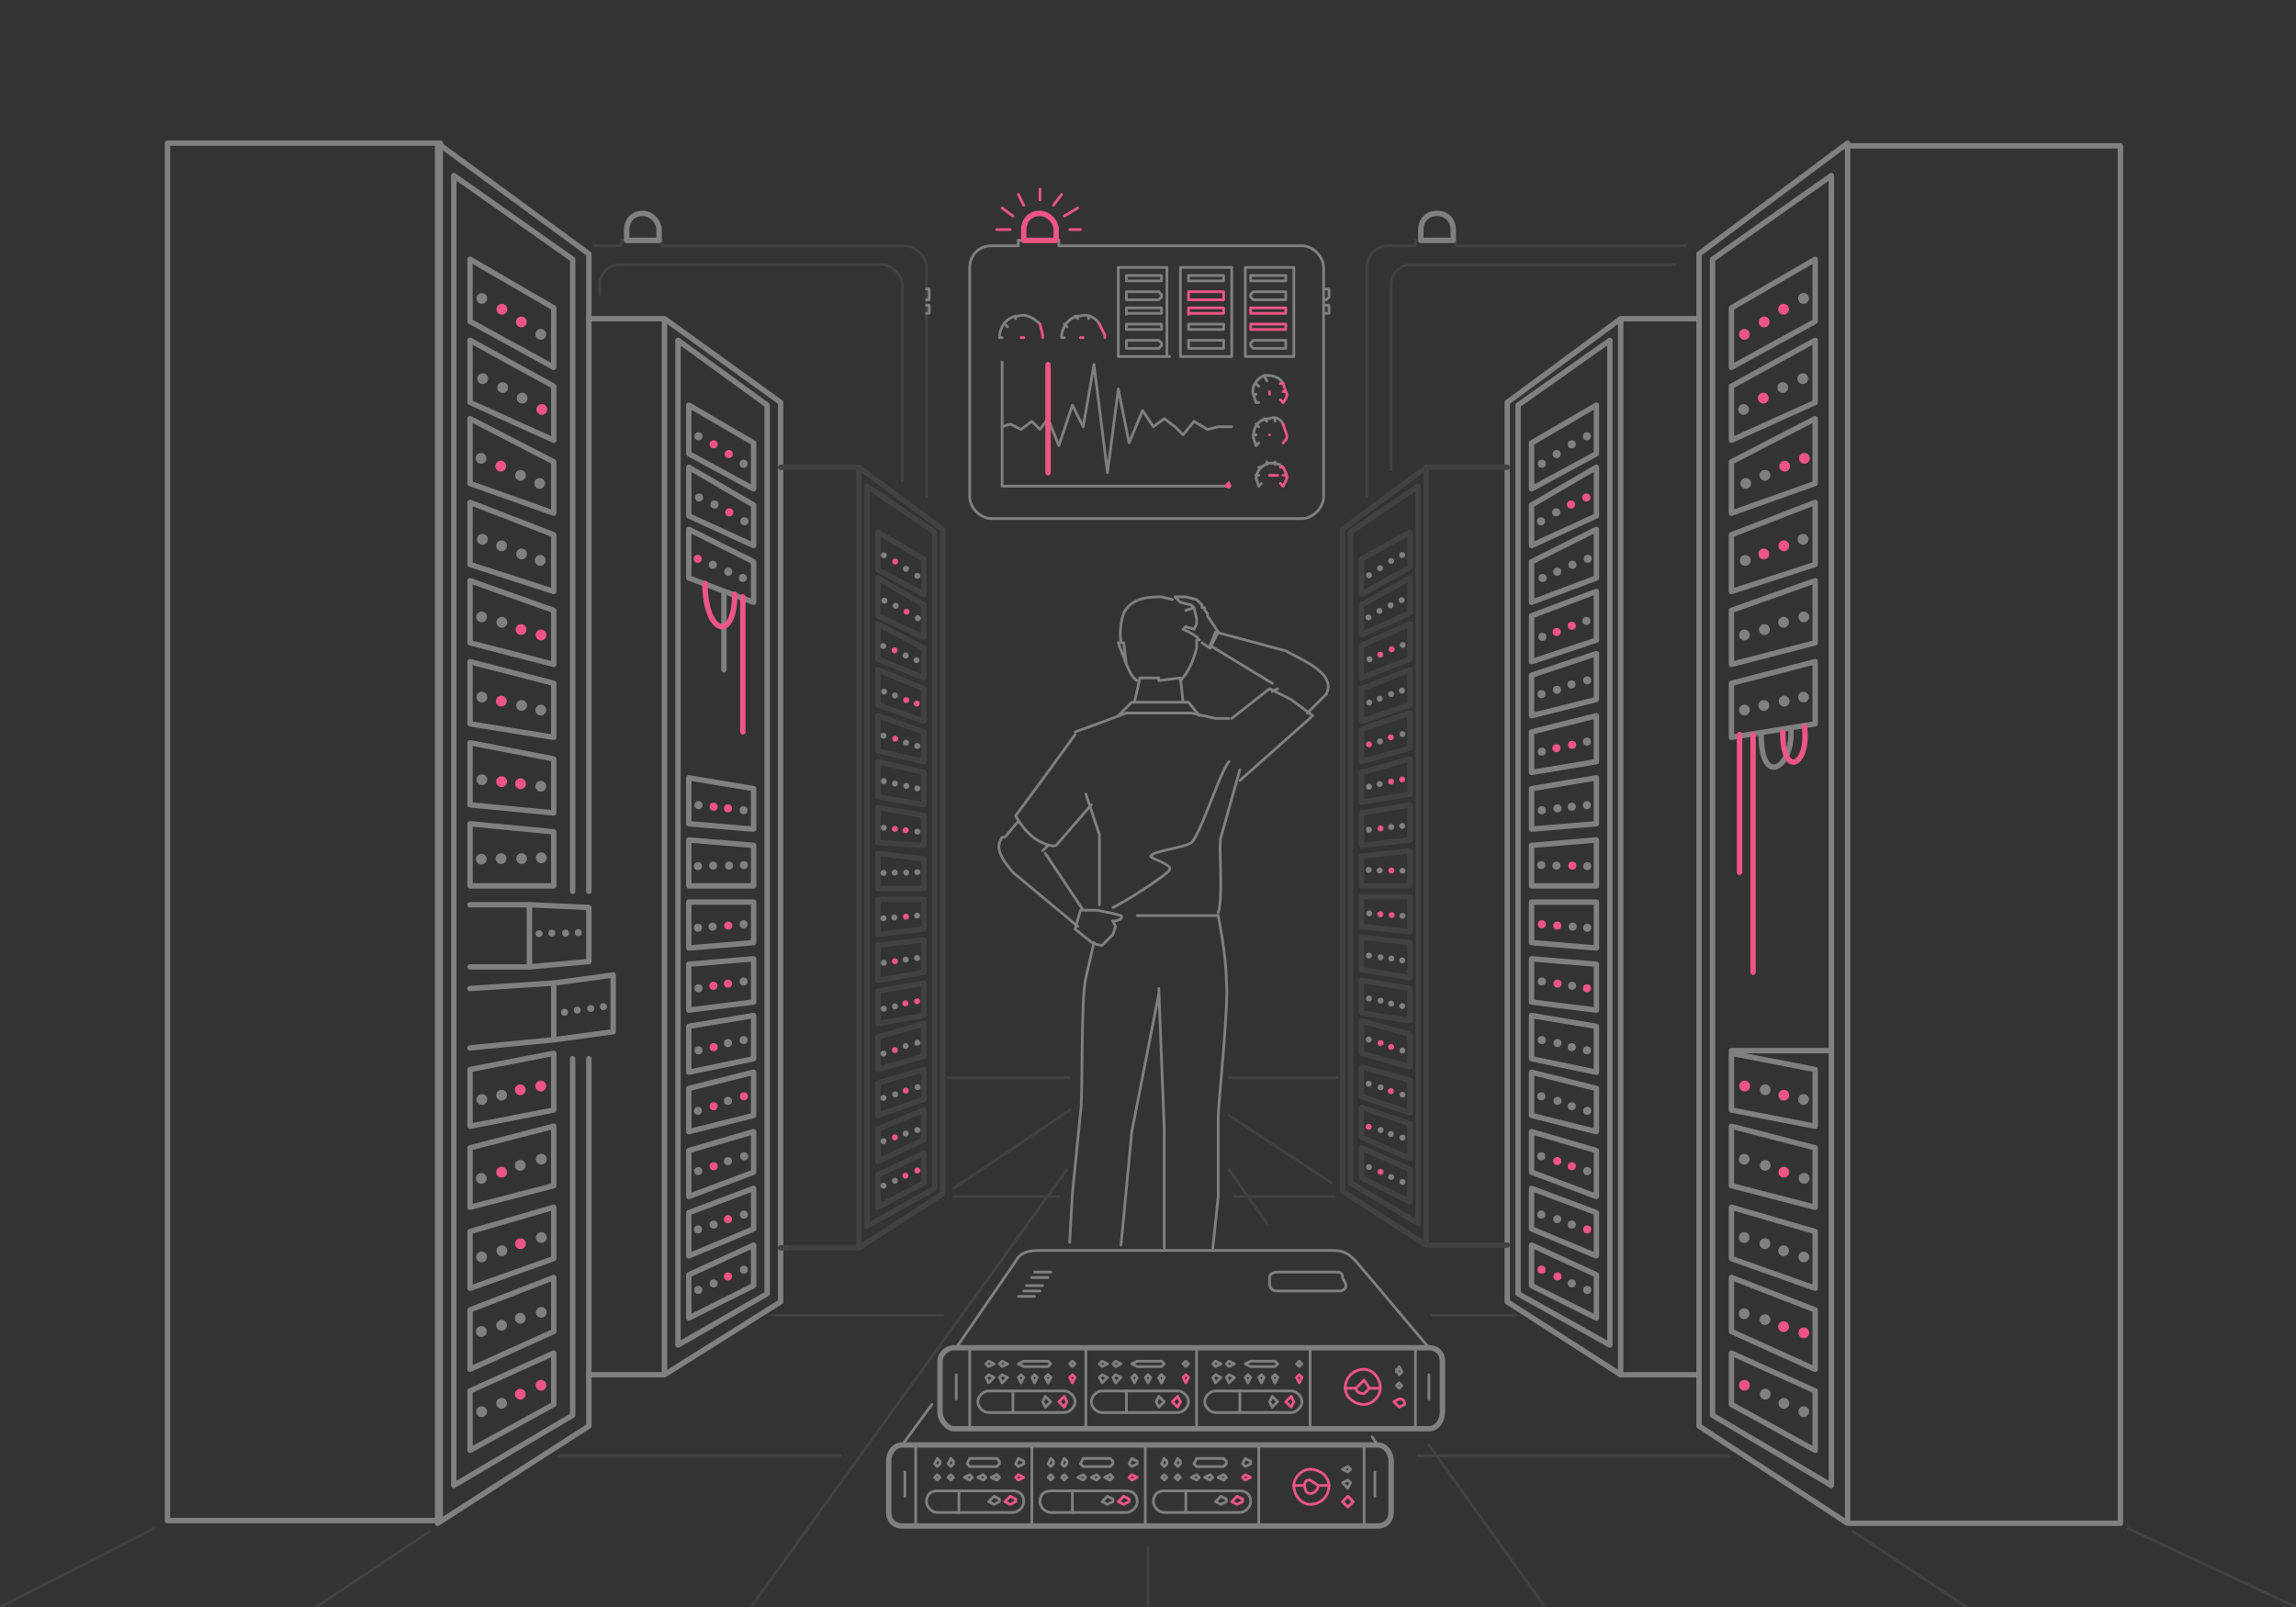<svg xmlns="http://www.w3.org/2000/svg" xml:space="preserve" id="Layer_1" x="0" y="0" style="enable-background:new 0 0 850 595" version="1.1" viewBox="0 0 850 595"><rect x="0" y="0" width="850" height="595" fill="#333333" stroke="none"/><style>.maintenance0,.maintenance1{fill:none;stroke:#414142;stroke-linecap:round;stroke-linejoin:round;stroke-miterlimit:10}.maintenance1{stroke:gray;stroke-width:2}.maintenance2{fill:#ee5586}.maintenance3{fill:gray}.maintenance4{fill:none;stroke:#414142;stroke-linecap:round;stroke-linejoin:round;stroke-miterlimit:10}.maintenance4,.maintenance5{stroke-width:2}.maintenance5,.maintenance6{fill:none;stroke:#ee5586;stroke-linecap:round;stroke-linejoin:round;stroke-miterlimit:10}.maintenance7{fill:none}.maintenance7,.maintenance8{stroke-linecap:round;stroke-linejoin:round;stroke-miterlimit:10}.maintenance7{stroke:gray}.maintenance8{fill:#fff;stroke:#ee5586}.maintenance10,.maintenance9{fill:none;stroke-miterlimit:10}.maintenance9{stroke:gray}.maintenance10{stroke:#414142}</style><path d="M525 539h115m-433 0h104m219-52h31m-275 0h63m108-44h37m-141 0h39m63-44h40m-144 0h45M0 595l57-29m296-126 43-29M117 595l42-28m119 28 117-162m30 162v-22m425 22-62-29M493 438l-38-25m273 182-42-28M469 453l-14-20m117 162-43-60" class="maintenance0"/><path d="M62 53h101v510H62z" class="maintenance1"/><path d="M218 392v136l-56 36V53l56 41v236" class="maintenance1"/><path d="M212 392v132l-44 26V65l44 31v234" class="maintenance1"/><path d="m205 136-31-17V96l31 18zm0 27-31-14v-23l31 17zm0 27-31-11v-24l31 16zm0 29-31-10v-23l31 12zm0 27-31-8v-23l31 11zm0 27-31-5v-23l31 8zm0 28-31-3v-23l31 6zm0 27h-31v-23l31 3zm-9 30h-22m0-23h22m9 50-31 3m0-22 31-2m0 47-31 6v-21l31-6zm0 28-31 8v-22l31-8zm0 27-31 11v-21l31-9zm0 27-31 14v-22l31-12zm0 27-31 17v-22l31-14z" class="maintenance1"/><circle id="svg-ico" cx="185.8" cy="114.5" r="2" class="maintenance2"/><circle id="svg-ico" cx="193" cy="119.2" r="2" class="maintenance2"/><circle cx="200.2" cy="123.8" r="2" class="maintenance3"/><circle cx="178.4" cy="110.5" r="2" class="maintenance3"/><circle cx="186.1" cy="143.5" r="2" class="maintenance3"/><circle cx="193.3" cy="147.4" r="2" class="maintenance3"/><g><circle id="svg-ico" cx="200.6" cy="151.6" r="2" class="maintenance2"/><animate fill="remove" accumulate="none" additive="replace" attributeName="opacity" calcMode="linear" dur="0.5s" repeatCount="indefinite" restart="always" values="0;1;0"/></g><circle cx="178.7" cy="140.2" r="2" class="maintenance3"/><circle id="svg-ico" cx="185.4" cy="172.6" r="2" class="maintenance2"/><circle cx="192.7" cy="176" r="2" class="maintenance3"/><circle cx="199.8" cy="179" r="2" class="maintenance3"/><circle cx="178.1" cy="169.7" r="2" class="maintenance3"/><circle cx="185.7" cy="202.1" r="2" class="maintenance3"/><circle cx="193.1" cy="205.1" r="2" class="maintenance3"/><circle cx="200" cy="207.5" r="2" class="maintenance3"/><circle cx="178.6" cy="199.7" r="2" class="maintenance3"/><circle cx="185.8" cy="230.4" r="2" class="maintenance3"/><g><circle id="svg-ico" cx="192.9" cy="233.1" r="2" class="maintenance2"/><animate fill="remove" accumulate="none" additive="replace" attributeName="opacity" calcMode="linear" dur="0.8s" repeatCount="indefinite" restart="always" values="0;1;0"/></g><g><circle id="svg-ico" cx="200.3" cy="235.1" r="2" class="maintenance2"/><animate fill="remove" accumulate="none" additive="replace" attributeName="opacity" calcMode="linear" dur="0.7s" repeatCount="indefinite" restart="always" values="0;1;0"/></g><circle cx="178.3" cy="228.4" r="2" class="maintenance3"/><circle id="svg-ico" cx="185.6" cy="259.6" r="2" class="maintenance2"/><circle cx="193.1" cy="261.2" r="2" class="maintenance3"/><circle cx="200.2" cy="262.9" r="2" class="maintenance3"/><circle cx="178.4" cy="258.1" r="2" class="maintenance3"/><circle id="svg-ico" cx="185.7" cy="289.4" r="2" class="maintenance2"/><g><circle id="svg-ico" cx="192.7" cy="290.2" r="2" class="maintenance2"/><animate fill="remove" accumulate="none" additive="replace" attributeName="opacity" calcMode="linear" dur="0.5s" repeatCount="indefinite" restart="always" values="0;1;0"/></g><circle cx="200.2" cy="291.1" r="2" class="maintenance3"/><circle cx="178.4" cy="288.7" r="2" class="maintenance3"/><circle cx="185.5" cy="317.9" r="2" class="maintenance3"/><circle cx="193.1" cy="317.9" r="2" class="maintenance3"/><circle cx="200.4" cy="317.6" r="2" class="maintenance3"/><circle cx="178.2" cy="318.1" r="2" class="maintenance3"/><circle cx="204.3" cy="345.5" r="1.3" class="maintenance3"/><circle cx="209.4" cy="345.5" r="1.3" class="maintenance3"/><circle cx="214.1" cy="345.3" r="1.3" class="maintenance3"/><circle cx="199.6" cy="345.7" r="1.3" class="maintenance3"/><circle cx="213.7" cy="374" r="1.3" class="maintenance3"/><circle cx="218.7" cy="373.4" r="1.3" class="maintenance3"/><circle cx="223.4" cy="372.7" r="1.3" class="maintenance3"/><circle cx="209" cy="374.8" r="1.3" class="maintenance3"/><path d="m218 356-22 2v-23l22 1zm9 26-22 3v-21l22-3z" class="maintenance1"/><circle cx="185.7" cy="405.5" r="2" class="maintenance3"/><g><circle id="svg-ico" cx="192.6" cy="403.5" r="2" class="maintenance2"/><animate fill="remove" accumulate="none" additive="replace" attributeName="opacity" calcMode="linear" dur="0.5s" repeatCount="indefinite" restart="always" values="0;1;0"/></g><g><circle id="svg-ico" cx="200.2" cy="402.1" r="2" class="maintenance2"/><animate fill="remove" accumulate="none" additive="replace" attributeName="opacity" calcMode="linear" dur="0.7s" repeatCount="indefinite" restart="always" values="0;1;0"/></g><circle cx="178.4" cy="407.1" r="2" class="maintenance3"/><circle id="svg-ico" cx="185.7" cy="434" r="2" class="maintenance2"/><circle cx="192.6" cy="431.5" r="2" class="maintenance3"/><circle cx="200.4" cy="429.2" r="2" class="maintenance3"/><circle cx="178.2" cy="436.3" r="2" class="maintenance3"/><circle cx="185.8" cy="463.1" r="2" class="maintenance3"/><g><circle id="svg-ico" cx="192.7" cy="460.5" r="2" class="maintenance2"/><animate fill="remove" accumulate="none" additive="replace" attributeName="opacity" calcMode="linear" dur="0.8s" repeatCount="indefinite" restart="always" values="0;1;0"/></g><circle cx="200.4" cy="458.2" r="2" class="maintenance3"/><circle cx="178.3" cy="465.4" r="2" class="maintenance3"/><circle cx="185.7" cy="490.7" r="2" class="maintenance3"/><circle cx="192.6" cy="488.1" r="2" class="maintenance3"/><circle cx="200.4" cy="485.9" r="2" class="maintenance3"/><circle cx="178.2" cy="493" r="2" class="maintenance3"/><circle cx="185.7" cy="519.6" r="2" class="maintenance3"/><circle id="svg-ico" cx="192.6" cy="516.2" r="2" class="maintenance2"/><circle id="svg-ico" cx="200.3" cy="512.9" r="2" class="maintenance2"/><circle cx="178.3" cy="522.7" r="2" class="maintenance3"/><path d="M218 118h28v391h-28m71-27-43 27V118l43 31z" class="maintenance1"/><path d="m284 479-33 19V126l33 24z" class="maintenance1"/><path d="m279 181-24-13v-18l24 14zm0 21-24-11v-18l24 14zm0 21-24-9v-18l24 12zm0 84-24-2v-17l24 4zm0 21h-24v-17l24 2zm0 21-24 2v-17h24zm0 22-24 3v-17l24-2zm0 21-24 5v-17l24-4zm0 21-24 6v-16l24-6zm0 21-24 9v-17l24-7zm0 21-24 10v-16l24-9zm0 21-24 12v-16l24-11z" class="maintenance1"/><g><circle id="svg-ico" cx="264.2" cy="164.5" r="1.5" class="maintenance2"/><animate fill="remove" accumulate="none" additive="replace" attributeName="opacity" calcMode="linear" dur="0.8s" repeatCount="indefinite" restart="always" values="0;1;0"/></g><g><circle id="svg-ico" cx="269.8" cy="168.1" r="1.5" class="maintenance2"/><animate fill="remove" accumulate="none" additive="replace" attributeName="opacity" calcMode="linear" dur="0.7s" repeatCount="indefinite" restart="always" values="0;1;0"/></g><circle cx="275.3" cy="171.7" r="1.5" class="maintenance3"/><circle cx="258.6" cy="161.5" r="1.5" class="maintenance3"/><circle cx="264.5" cy="186.8" r="1.5" class="maintenance3"/><circle id="svg-ico" cx="270" cy="189.7" r="1.5" class="maintenance2"/><circle cx="275.6" cy="193" r="1.5" class="maintenance3"/><circle cx="258.8" cy="184.2" r="1.5" class="maintenance3"/><circle cx="263.9" cy="209.1" r="1.5" class="maintenance3"/><circle cx="269.6" cy="211.7" r="1.5" class="maintenance3"/><circle cx="275" cy="214" r="1.5" class="maintenance3"/><g><circle id="svg-ico" cx="258.3" cy="206.9" r="1.5" class="maintenance2"/><animate fill="remove" accumulate="none" additive="replace" attributeName="opacity" calcMode="linear" dur="0.4s" repeatCount="indefinite" restart="always" values="0;1;0"/></g><circle id="svg-ico" cx="264.2" cy="298.7" r="1.5" class="maintenance2"/><circle id="svg-ico" cx="269.5" cy="299.3" r="1.5" class="maintenance2"/><circle cx="275.3" cy="300" r="1.5" class="maintenance3"/><circle cx="258.6" cy="298.1" r="1.5" class="maintenance3"/><circle cx="264" cy="320.5" r="1.5" class="maintenance3"/><circle cx="269.9" cy="320.5" r="1.5" class="maintenance3"/><circle cx="275.4" cy="320.3" r="1.5" class="maintenance3"/><circle cx="258.4" cy="320.7" r="1.5" class="maintenance3"/><circle cx="263.8" cy="343.1" r="1.5" class="maintenance3"/><g><circle id="svg-ico" cx="269.6" cy="342.7" r="1.5" class="maintenance2"/><animate fill="remove" accumulate="none" additive="replace" attributeName="opacity" calcMode="linear" dur="0.5s" repeatCount="indefinite" restart="always" values="0;1;0"/></g><circle cx="275.3" cy="342.2" r="1.5" class="maintenance3"/><circle cx="258.4" cy="343.5" r="1.5" class="maintenance3"/><g><circle id="svg-ico" cx="264.1" cy="365" r="1.5" class="maintenance2"/><animate fill="remove" accumulate="none" additive="replace" attributeName="opacity" calcMode="linear" dur="0.6s" repeatCount="indefinite" restart="always" values="0;1;0"/></g><circle id="svg-ico" cx="269.5" cy="364.2" r="1.5" class="maintenance2"/><circle cx="275.3" cy="363.4" r="1.5" class="maintenance3"/><circle cx="258.6" cy="365.9" r="1.5" class="maintenance3"/><circle id="svg-ico" cx="264.2" cy="387.7" r="1.5" class="maintenance2"/><circle cx="269.5" cy="386.2" r="1.5" class="maintenance3"/><circle cx="275.3" cy="385.1" r="1.5" class="maintenance3"/><circle cx="258.6" cy="388.9" r="1.5" class="maintenance3"/><g><circle id="svg-ico" cx="264.2" cy="409.6" r="1.5" class="maintenance2"/><animate fill="remove" accumulate="none" additive="replace" attributeName="opacity" calcMode="linear" dur="0.6s" repeatCount="indefinite" restart="always" values="0;1;0"/></g><circle cx="269.5" cy="407.6" r="1.5" class="maintenance3"/><g><circle id="svg-ico" cx="275.4" cy="405.9" r="1.5" class="maintenance2"/><animate fill="remove" accumulate="none" additive="replace" attributeName="opacity" calcMode="linear" dur="0.4s" repeatCount="indefinite" restart="always" values="0;1;0"/></g><circle cx="258.4" cy="411.3" r="1.5" class="maintenance3"/><circle id="svg-ico" cx="264.2" cy="431.8" r="1.5" class="maintenance2"/><g><circle cx="269.5" cy="429.9" r="1.5" class="maintenance3"/><animate fill="remove" accumulate="none" additive="replace" attributeName="opacity" calcMode="linear" dur="0.7s" repeatCount="indefinite" restart="always" values="0;1;0"/></g><circle cx="275.5" cy="428.1" r="1.5" class="maintenance3"/><circle cx="258.5" cy="433.6" r="1.5" class="maintenance3"/><circle cx="264.2" cy="453.4" r="1.5" class="maintenance3"/><circle id="svg-ico" cx="269.5" cy="451.4" r="1.5" class="maintenance2"/><circle cx="275.4" cy="449.7" r="1.5" class="maintenance3"/><circle cx="258.4" cy="455.2" r="1.5" class="maintenance3"/><circle cx="264.2" cy="475.2" r="1.5" class="maintenance3"/><circle id="svg-ico" cx="269.5" cy="472.6" r="1.5" class="maintenance2"/><circle cx="275.4" cy="470.1" r="1.5" class="maintenance3"/><circle cx="258.5" cy="477.6" r="1.5" class="maintenance3"/><path d="M289 173h29v289h-29m60-20-31 20V173l31 23z" class="maintenance4"/><path d="m346 440-25 14V180l25 17z" class="maintenance4"/><path d="m342 220-17-9v-14l17 10zm0 16-17-8v-14l17 10zm0 15-17-7v-13l17 9zm0 16-17-6v-13l17 7zm0 15-17-4v-13l17 6zm0 16-17-3v-13l17 4zm0 15-17-1v-13l17 3zm0 16h-17v-13l17 2zm0 15-17 2v-13h17zm0 16-17 3v-13l17-2zm0 16-17 3v-12l17-3zm0 15-17 5v-12l17-5zm0 16-17 6v-12l17-5zm0 15-17 8v-12l17-7zm0 16-17 9v-12l17-8z" class="maintenance4"/><circle id="svg-ico" cx="331.4" cy="207.9" r="1.1" class="maintenance2"/><circle cx="335.4" cy="210.6" r="1.1" class="maintenance3"/><circle cx="339.6" cy="213.2" r="1.1" class="maintenance3"/><circle cx="327.2" cy="205.6" r="1.1" class="maintenance3"/><circle cx="331.6" cy="224.3" r="1.1" class="maintenance3"/><g><circle id="svg-ico" cx="335.6" cy="226.5" r="1.1" class="maintenance2"/><animate fill="remove" accumulate="none" additive="replace" attributeName="opacity" calcMode="linear" dur="0.7s" repeatCount="indefinite" restart="always" values="0;1;0"/></g><circle cx="339.8" cy="228.9" r="1.1" class="maintenance3"/><circle cx="327.4" cy="222.4" r="1.1" class="maintenance3"/><circle id="svg-ico" cx="331.2" cy="240.8" r="1.1" class="maintenance2"/><circle cx="335.3" cy="242.7" r="1.1" class="maintenance3"/><circle cx="339.3" cy="244.4" r="1.1" class="maintenance3"/><circle cx="327" cy="239.2" r="1.1" class="maintenance3"/><circle cx="331.3" cy="257.5" r="1.1" class="maintenance3"/><g><circle id="svg-ico" cx="335.5" cy="259.2" r="1.1" class="maintenance2"/><animate fill="remove" accumulate="none" additive="replace" attributeName="opacity" calcMode="linear" dur="0.6s" repeatCount="indefinite" restart="always" values="0;1;0"/></g><g><circle id="svg-ico" cx="339.4" cy="260.5" r="1.1" class="maintenance2"/><animate fill="remove" accumulate="none" additive="replace" attributeName="opacity" calcMode="linear" dur="0.9s" repeatCount="indefinite" restart="always" values="0;1;0"/></g><circle cx="327.3" cy="256.1" r="1.1" class="maintenance3"/><circle id="svg-ico" cx="331.4" cy="273.5" r="1.1" class="maintenance2"/><circle cx="335.4" cy="275" r="1.1" class="maintenance3"/><circle cx="339.6" cy="276.2" r="1.1" class="maintenance3"/><circle cx="327.1" cy="272.4" r="1.1" class="maintenance3"/><circle cx="331.3" cy="290.1" r="1.1" class="maintenance3"/><circle cx="335.5" cy="291" r="1.1" class="maintenance3"/><circle cx="339.6" cy="291.9" r="1.1" class="maintenance3"/><circle cx="327.2" cy="289.2" r="1.1" class="maintenance3"/><g><circle id="svg-ico" cx="331.3" cy="306.9" r="1.1" class="maintenance2"/><animate fill="remove" accumulate="none" additive="replace" attributeName="opacity" calcMode="linear" dur="0.8s" repeatCount="indefinite" restart="always" values="0;1;0"/></g><circle id="svg-ico" cx="335.3" cy="307.4" r="1.1" class="maintenance2"/><circle cx="339.6" cy="307.9" r="1.1" class="maintenance3"/><circle cx="327.2" cy="306.5" r="1.1" class="maintenance3"/><circle cx="331.2" cy="323.1" r="1.1" class="maintenance3"/><circle cx="335.5" cy="323.1" r="1.1" class="maintenance3"/><circle cx="339.6" cy="322.9" r="1.1" class="maintenance3"/><circle cx="327.1" cy="323.2" r="1.1" class="maintenance3"/><circle cx="331.1" cy="339.7" r="1.1" class="maintenance3"/><circle id="svg-ico" cx="335.4" cy="339.4" r="1.1" class="maintenance2"/><circle cx="339.5" cy="339" r="1.1" class="maintenance3"/><circle cx="327.1" cy="340" r="1.1" class="maintenance3"/><circle id="svg-ico" cx="331.3" cy="355.9" r="1.1" class="maintenance2"/><circle cx="335.3" cy="355.3" r="1.1" class="maintenance3"/><circle cx="339.5" cy="354.7" r="1.1" class="maintenance3"/><circle cx="327.2" cy="356.5" r="1.1" class="maintenance3"/><circle cx="331.3" cy="372.6" r="1.1" class="maintenance3"/><g><circle id="svg-ico" cx="335.2" cy="371.5" r="1.1" class="maintenance2"/><animate fill="remove" accumulate="none" additive="replace" attributeName="opacity" calcMode="linear" dur="0.6s" repeatCount="indefinite" restart="always" values="0;1;0"/></g><circle id="svg-ico" cx="339.5" cy="370.7" r="1.1" class="maintenance2"/><circle cx="327.2" cy="373.5" r="1.1" class="maintenance3"/><circle id="svg-ico" cx="331.3" cy="388.8" r="1.1" class="maintenance2"/><circle cx="335.3" cy="387.3" r="1.1" class="maintenance3"/><circle cx="339.6" cy="386.1" r="1.1" class="maintenance3"/><circle cx="327.1" cy="390.1" r="1.1" class="maintenance3"/><circle cx="331.4" cy="405.2" r="1.1" class="maintenance3"/><circle id="svg-ico" cx="335.3" cy="403.8" r="1.1" class="maintenance2"/><circle cx="339.7" cy="402.5" r="1.1" class="maintenance3"/><circle cx="327.1" cy="406.5" r="1.1" class="maintenance3"/><circle id="svg-ico" cx="331.3" cy="421.1" r="1.1" class="maintenance2"/><circle cx="335.3" cy="419.7" r="1.1" class="maintenance3"/><circle cx="339.6" cy="418.4" r="1.1" class="maintenance3"/><circle cx="327.1" cy="422.5" r="1.1" class="maintenance3"/><circle cx="331.3" cy="437.2" r="1.1" class="maintenance3"/><circle id="svg-ico" cx="335.2" cy="435.3" r="1.1" class="maintenance2"/><circle id="svg-ico" cx="339.6" cy="433.4" r="1.1" class="maintenance2"/><circle cx="327.1" cy="439" r="1.1" class="maintenance3"/><path d="M785 564H684V54h101zm-156-36 55 36V53l-55 41z" class="maintenance1"/><path d="m634 524 44 26V65l-44 31z" class="maintenance1"/><path d="m641 136 31-17V96l-31 18zm0 27 31-14v-23l-31 17zm0 27 31-11v-24l-31 16zm0 29 31-10v-23l-31 12zm0 27 31-8v-23l-31 11zm0 27 31-5v-23l-31 8zm0 138 31 6v-21l-31-6zm0 28 31 8v-22l-31-8zm0 27 31 11v-21l-31-9zm0 27 31 14v-22l-31-12zm0 27 31 17v-22l-31-14z" class="maintenance1"/><circle id="svg-ico" cx="660.3" cy="114.5" r="2" class="maintenance2"/><circle id="svg-ico" cx="653.1" cy="119.2" r="2" class="maintenance2"/><circle id="svg-ico" cx="645.8" cy="123.8" r="2" class="maintenance2"/><circle cx="667.7" cy="110.5" r="2" class="maintenance3"/><circle cx="660" cy="143.5" r="2" class="maintenance3"/><circle id="svg-ico" cx="652.8" cy="147.4" r="2" class="maintenance2"/><circle cx="645.5" cy="151.6" r="2" class="maintenance3"/><circle cx="667.4" cy="140.2" r="2" class="maintenance3"/><circle id="svg-ico" cx="660.7" cy="172.6" r="2" class="maintenance2"/><circle cx="653.4" cy="176" r="2" class="maintenance3"/><circle cx="646.3" cy="179" r="2" class="maintenance3"/><circle id="svg-ico" cx="668" cy="169.7" r="2" class="maintenance2"/><g><circle id="svg-ico" cx="660.4" cy="202.1" r="2" class="maintenance2"/><animate fill="remove" accumulate="none" additive="replace" attributeName="opacity" calcMode="linear" dur="0.6s" repeatCount="indefinite" restart="always" values="0;1;0"/></g><g><circle id="svg-ico" cx="653" cy="205.1" r="2" class="maintenance2"/><animate fill="remove" accumulate="none" additive="replace" attributeName="opacity" calcMode="linear" dur="0.5s" repeatCount="indefinite" restart="always" values="0;1;0"/></g><circle cx="646.1" cy="207.5" r="2" class="maintenance3"/><circle cx="667.5" cy="199.7" r="2" class="maintenance3"/><circle cx="660.3" cy="230.4" r="2" class="maintenance3"/><circle cx="653.2" cy="233.1" r="2" class="maintenance3"/><circle cx="645.8" cy="235.1" r="2" class="maintenance3"/><circle cx="667.8" cy="228.4" r="2" class="maintenance3"/><circle cx="660.5" cy="259.6" r="2" class="maintenance3"/><circle cx="653" cy="261.2" r="2" class="maintenance3"/><circle cx="645.8" cy="262.9" r="2" class="maintenance3"/><circle cx="667.7" cy="258.1" r="2" class="maintenance3"/><circle id="svg-ico" cx="660.4" cy="405.5" r="2" class="maintenance2"/><circle cx="653.5" cy="403.5" r="2" class="maintenance3"/><circle id="svg-ico" cx="645.9" cy="402.1" r="2" class="maintenance2"/><circle cx="667.7" cy="407.1" r="2" class="maintenance3"/><circle id="svg-ico" cx="660.4" cy="434" r="2" class="maintenance2"/><circle cx="653.5" cy="431.5" r="2" class="maintenance3"/><circle cx="645.7" cy="429.2" r="2" class="maintenance3"/><circle cx="667.9" cy="436.3" r="2" class="maintenance3"/><circle cx="660.3" cy="463.1" r="2" class="maintenance3"/><circle cx="653.4" cy="460.5" r="2" class="maintenance3"/><circle cx="645.7" cy="458.2" r="2" class="maintenance3"/><circle cx="667.8" cy="465.4" r="2" class="maintenance3"/><circle id="svg-ico" cx="660.3" cy="491.2" r="2" class="maintenance2"/><circle cx="653.4" cy="488.6" r="2" class="maintenance3"/><circle cx="645.7" cy="486.4" r="2" class="maintenance3"/><g><circle id="svg-ico" cx="667.8" cy="493.5" r="2" class="maintenance2"/><animate fill="remove" accumulate="none" additive="replace" attributeName="opacity" calcMode="linear" dur="0.7s" repeatCount="indefinite" restart="always" values="0;1;0"/></g><circle cx="660.4" cy="519.6" r="2" class="maintenance3"/><circle cx="653.5" cy="516.2" r="2" class="maintenance3"/><circle id="svg-ico" cx="645.8" cy="512.9" r="2" class="maintenance2"/><circle cx="667.8" cy="522.7" r="2" class="maintenance3"/><path d="M629 118h-29v391h29m-71-27 42 27V118l-42 31z" class="maintenance1"/><path d="m562 479 34 19V126l-34 24z" class="maintenance1"/><path d="m567 181 24-13v-18l-24 14zm0 21 24-11v-18l-24 14zm0 21 24-9v-18l-24 12zm0 22 24-8v-18l-24 9zm0 20 24-6v-17l-24 8zm0 21 24-4v-17l-24 6zm0 21 24-2v-17l-24 4zm0 21h24v-17l-24 2zm0 21 24 2v-17h-24zm0 22 24 3v-17l-24-2zm0 21 24 5v-17l-24-4zm0 21 24 6v-16l-24-6zm0 21 24 9v-17l-24-7zm0 21 24 10v-16l-24-9zm0 21 24 12v-16l-24-11z" class="maintenance1"/><circle cx="581.9" cy="164.5" r="1.5" class="maintenance3"/><circle cx="576.3" cy="168.1" r="1.5" class="maintenance3"/><circle cx="570.8" cy="171.7" r="1.5" class="maintenance3"/><circle cx="587.5" cy="161.5" r="1.5" class="maintenance3"/><circle id="svg-ico" cx="581.6" cy="186.8" r="1.5" class="maintenance2"/><circle cx="576.1" cy="189.7" r="1.5" class="maintenance3"/><circle cx="570.5" cy="193" r="1.5" class="maintenance3"/><circle id="svg-ico" cx="587.3" cy="184.2" r="1.5" class="maintenance2"/><circle cx="582.1" cy="209.1" r="1.5" class="maintenance3"/><circle cx="576.5" cy="211.7" r="1.5" class="maintenance3"/><circle cx="571.1" cy="214" r="1.5" class="maintenance3"/><circle cx="587.8" cy="206.9" r="1.5" class="maintenance3"/><g><circle id="svg-ico" cx="581.9" cy="231.7" r="1.5" class="maintenance2"/><animate fill="remove" accumulate="none" additive="replace" attributeName="opacity" calcMode="linear" dur="0.8s" repeatCount="indefinite" restart="always" values="0;1;0"/></g><g><circle id="svg-ico" cx="576.3" cy="234" r="1.5" class="maintenance2"/><animate fill="remove" accumulate="none" additive="replace" attributeName="opacity" calcMode="linear" dur="0.6s" repeatCount="indefinite" restart="always" values="0;1;0"/></g><circle cx="571" cy="235.8" r="1.5" class="maintenance3"/><circle cx="587.3" cy="229.9" r="1.5" class="maintenance3"/><circle cx="581.8" cy="253.4" r="1.5" class="maintenance3"/><circle cx="576.4" cy="255.4" r="1.5" class="maintenance3"/><circle cx="570.7" cy="257" r="1.5" class="maintenance3"/><circle cx="587.6" cy="251.9" r="1.5" class="maintenance3"/><g><circle id="svg-ico" cx="582" cy="275.8" r="1.5" class="maintenance2"/><animate fill="remove" accumulate="none" additive="replace" attributeName="opacity" calcMode="linear" dur="0.7s" repeatCount="indefinite" restart="always" values="0;1;0"/></g><circle id="svg-ico" cx="576.2" cy="277" r="1.5" class="maintenance2"/><circle cx="570.8" cy="278.3" r="1.5" class="maintenance3"/><circle cx="587.5" cy="274.6" r="1.5" class="maintenance3"/><circle cx="581.9" cy="298.7" r="1.5" class="maintenance3"/><circle cx="576.6" cy="299.3" r="1.5" class="maintenance3"/><circle cx="570.8" cy="300" r="1.5" class="maintenance3"/><circle cx="587.5" cy="298.1" r="1.5" class="maintenance3"/><circle id="svg-ico" cx="582.1" cy="320.5" r="1.5" class="maintenance2"/><circle cx="576.2" cy="320.5" r="1.5" class="maintenance3"/><circle cx="570.6" cy="320.3" r="1.5" class="maintenance3"/><circle cx="587.6" cy="320.7" r="1.5" class="maintenance3"/><circle cx="582.2" cy="343.1" r="1.5" class="maintenance3"/><circle id="svg-ico" cx="576.5" cy="342.7" r="1.5" class="maintenance2"/><circle id="svg-ico" cx="570.8" cy="342.2" r="1.5" class="maintenance2"/><circle cx="587.6" cy="343.5" r="1.5" class="maintenance3"/><circle cx="582" cy="365" r="1.5" class="maintenance3"/><circle id="svg-ico" cx="576.6" cy="364.2" r="1.5" class="maintenance2"/><circle cx="570.8" cy="363.4" r="1.5" class="maintenance3"/><g><circle id="svg-ico" cx="587.5" cy="365.9" r="1.5" class="maintenance2"/><animate fill="remove" accumulate="none" additive="replace" attributeName="opacity" calcMode="linear" dur="0.5s" repeatCount="indefinite" restart="always" values="0;1;0"/></g><circle cx="581.9" cy="387.7" r="1.5" class="maintenance3"/><g><circle cx="576.6" cy="386.2" r="1.5" class="maintenance3"/><animate fill="remove" accumulate="none" additive="replace" attributeName="opacity" calcMode="linear" dur="0.6s" repeatCount="indefinite" restart="always" values="0;1;0"/></g><circle cx="570.8" cy="385.1" r="1.5" class="maintenance3"/><circle cx="587.5" cy="388.9" r="1.5" class="maintenance3"/><circle cx="581.9" cy="409.6" r="1.5" class="maintenance3"/><circle cx="576.6" cy="407.6" r="1.5" class="maintenance3"/><circle cx="570.6" cy="405.9" r="1.5" class="maintenance3"/><circle cx="587.6" cy="411.3" r="1.5" class="maintenance3"/><circle id="svg-ico" cx="581.9" cy="431.8" r="1.5" class="maintenance2"/><circle id="svg-ico" cx="576.5" cy="429.9" r="1.5" class="maintenance2"/><circle cx="570.6" cy="428.1" r="1.5" class="maintenance3"/><circle cx="587.6" cy="433.6" r="1.5" class="maintenance3"/><circle cx="581.9" cy="453.4" r="1.5" class="maintenance3"/><circle cx="576.5" cy="451.4" r="1.5" class="maintenance3"/><circle cx="570.6" cy="449.7" r="1.5" class="maintenance3"/><circle id="svg-ico" cx="587.6" cy="455.2" r="1.5" class="maintenance2"/><circle cx="581.9" cy="475.2" r="1.5" class="maintenance3"/><g><circle id="svg-ico" cx="576.6" cy="472.6" r="1.5" class="maintenance2"/><animate fill="remove" accumulate="none" additive="replace" attributeName="opacity" calcMode="linear" dur="0.3s" repeatCount="indefinite" restart="always" values="0;1;0"/></g><circle id="svg-ico" cx="570.7" cy="470.1" r="1.5" class="maintenance2"/><circle cx="587.6" cy="477.6" r="1.5" class="maintenance3"/><path d="M558 173h-30v288h30m-61-20 31 20V173l-31 23z" class="maintenance4"/><path d="m500 438 25 15V180l-25 17z" class="maintenance4"/><path d="m504 220 18-10v-13l-18 10zm0 15 18-8v-13l-18 10zm0 16 18-7v-13l-18 8zm0 16 18-6v-13l-18 7zm0 15 18-5v-13l-18 6zm0 15 18-3v-13l-18 5zm0 16 18-2v-13l-18 3zm0 15h18v-13l-18 2zm0 15 18 2v-13h-18zm0 16 18 3v-13l-18-2zm0 16 18 3v-12l-18-3zm0 15 18 5v-12l-18-5zm0 16 18 6v-12l-18-5zm0 15 18 8v-13l-18-6zm0 15 18 9v-12l-18-8z" class="maintenance4"/><circle cx="515" cy="207.7" r="1.1" class="maintenance3"/><circle cx="510.9" cy="210.4" r="1.1" class="maintenance3"/><circle cx="506.8" cy="213" r="1.1" class="maintenance3"/><circle cx="519.1" cy="205.5" r="1.1" class="maintenance3"/><circle cx="514.8" cy="224.1" r="1.1" class="maintenance3"/><circle cx="510.7" cy="226.2" r="1.1" class="maintenance3"/><circle cx="506.6" cy="228.6" r="1.1" class="maintenance3"/><circle cx="518.9" cy="222.2" r="1.1" class="maintenance3"/><circle id="svg-ico" cx="515.2" cy="240.4" r="1.1" class="maintenance2"/><circle id="svg-ico" cx="511" cy="242.4" r="1.1" class="maintenance2"/><circle cx="507" cy="244.1" r="1.1" class="maintenance3"/><circle cx="519.3" cy="238.8" r="1.1" class="maintenance3"/><circle cx="515" cy="257" r="1.1" class="maintenance3"/><circle cx="510.8" cy="258.7" r="1.1" class="maintenance3"/><circle cx="506.9" cy="260.1" r="1.1" class="maintenance3"/><circle cx="519" cy="255.7" r="1.1" class="maintenance3"/><circle id="svg-ico" cx="514.9" cy="273" r="1.1" class="maintenance2"/><circle cx="510.9" cy="274.5" r="1.1" class="maintenance3"/><circle id="svg-ico" cx="506.8" cy="275.6" r="1.1" class="maintenance2"/><circle cx="519.2" cy="271.8" r="1.1" class="maintenance3"/><circle id="svg-ico" cx="515" cy="289.4" r="1.1" class="maintenance2"/><circle cx="510.8" cy="290.3" r="1.1" class="maintenance3"/><circle cx="506.8" cy="291.3" r="1.1" class="maintenance3"/><circle id="svg-ico" cx="519.1" cy="288.6" r="1.1" class="maintenance2"/><circle cx="515" cy="306.2" r="1.1" class="maintenance3"/><g><circle id="svg-ico" cx="511.1" cy="306.7" r="1.1" class="maintenance2"/><animate fill="remove" accumulate="none" additive="replace" attributeName="opacity" calcMode="linear" dur="0.4s" repeatCount="indefinite" restart="always" values="0;1;0"/></g><circle cx="506.8" cy="307.2" r="1.1" class="maintenance3"/><circle cx="519.1" cy="305.8" r="1.1" class="maintenance3"/><circle id="svg-ico" cx="515.1" cy="322.3" r="1.1" class="maintenance2"/><circle cx="510.8" cy="322.3" r="1.1" class="maintenance3"/><circle cx="506.7" cy="322.1" r="1.1" class="maintenance3"/><circle cx="519.2" cy="322.4" r="1.1" class="maintenance3"/><g><circle id="svg-ico" cx="515.2" cy="338.8" r="1.1" class="maintenance2"/><animate fill="remove" accumulate="none" additive="replace" attributeName="opacity" calcMode="linear" dur="0.6s" repeatCount="indefinite" restart="always" values="0;1;0"/></g><g><circle id="svg-ico" cx="511" cy="338.5" r="1.1" class="maintenance2"/><animate fill="remove" accumulate="none" additive="replace" attributeName="opacity" calcMode="linear" dur="0.5s" repeatCount="indefinite" restart="always" values="0;1;0"/></g><circle cx="506.9" cy="338.2" r="1.1" class="maintenance3"/><circle cx="519.2" cy="339.1" r="1.1" class="maintenance3"/><circle cx="515.1" cy="354.9" r="1.1" class="maintenance3"/><circle cx="511.1" cy="354.4" r="1.1" class="maintenance3"/><circle cx="506.8" cy="353.8" r="1.1" class="maintenance3"/><circle cx="519.1" cy="355.6" r="1.1" class="maintenance3"/><circle cx="515" cy="371.6" r="1.1" class="maintenance3"/><circle cx="511.1" cy="370.5" r="1.1" class="maintenance3"/><circle cx="506.8" cy="369.7" r="1.1" class="maintenance3"/><circle cx="519.1" cy="372.5" r="1.1" class="maintenance3"/><circle id="svg-ico" cx="515" cy="387.6" r="1.1" class="maintenance2"/><g><circle id="svg-ico" cx="511.1" cy="386.2" r="1.1" class="maintenance2"/><animate fill="remove" accumulate="none" additive="replace" attributeName="opacity" calcMode="linear" dur="0.7s" repeatCount="indefinite" restart="always" values="0;1;0"/></g><circle cx="506.7" cy="384.9" r="1.1" class="maintenance3"/><circle cx="519.2" cy="389" r="1.1" class="maintenance3"/><g><circle id="svg-ico" cx="514.9" cy="404" r="1.1" class="maintenance2"/><animate fill="remove" accumulate="none" additive="replace" attributeName="opacity" calcMode="linear" dur="0.5s" repeatCount="indefinite" restart="always" values="0;1;0"/></g><circle cx="511.1" cy="402.6" r="1.1" class="maintenance3"/><circle cx="506.7" cy="401.3" r="1.1" class="maintenance3"/><circle cx="519.2" cy="405.3" r="1.1" class="maintenance3"/><circle cx="514.9" cy="419.9" r="1.1" class="maintenance3"/><circle cx="511.1" cy="418.4" r="1.1" class="maintenance3"/><circle id="svg-ico" cx="506.7" cy="417.2" r="1.1" class="maintenance2"/><circle cx="519.2" cy="421.2" r="1.1" class="maintenance3"/><circle cx="515" cy="435.8" r="1.1" class="maintenance3"/><circle id="svg-ico" cx="511.1" cy="433.9" r="1.1" class="maintenance2"/><circle cx="506.8" cy="432.1" r="1.1" class="maintenance3"/><circle cx="519.2" cy="437.6" r="1.1" class="maintenance3"/><path id="svg-concept" d="M644 272v51m5-51v88" class="maintenance5"/><path d="M652 272c0 20 12 12 11-2" class="maintenance1"/><path id="svg-concept" d="M660 271c0 18 10 12 8-2" class="maintenance5"/><path d="M641 389h37" class="maintenance1"/><path id="svg-concept" d="M275 221v50" class="maintenance5"/><path d="M268 219v29" class="maintenance1"/><path id="svg-concept" d="M261 216c0 19 11 22 11 4" class="maintenance5"/><path id="svg-concept" d="M377 548h0l-1-1v0l1-1h0l2 1v0l-2 1zm-3 9h0l-2-1v0l2-2h0l2 1v1l-2 1zm45-9h0l-1-1v0l1-1h0l2 1v0l-2 1zm-3 9h0l-2-1v0l2-2h0l2 1v1l-2 1zm45-9h0l-1-1v0l1-1h0l2 1v0l-2 1zm-3 9h0l-2-1v0l2-2h0l2 1v1l-2 1zm34-7c0 4-3 7-7 7-3 0-6-3-6-7 0-3 3-6 6-6 4 0 7 3 7 6z" class="maintenance6"/><path id="svg-concept" d="M488 550c0 2-2 3-3 3s-2-1-2-3 1-2 2-2l3 2zm4 0h-4m-5 0h-4" class="maintenance6"/><path d="M515 560c0 3-2 5-5 5H334c-3 0-5-2-5-5v-19c0-3 2-6 5-6h176c3 0 5 3 5 6v19z" class="maintenance1"/><path d="M339 535v30m166-30v30m-130-5h-28c-2 0-4-2-4-4v0c0-3 2-4 4-4h28c2 0 4 1 4 4v0c0 2-2 4-4 4zm-28-12h0l-1-1v0l1-1h0l1 1v0l-1 1zm5 0h0l-1-1v0l1-1h0l1 1v0l-1 1zm7 0h0l-2-1v0l2-1h0l1 1v0l-1 1zm-12-5h0l-1-1v0l1-2h0l1 1v1l-1 1zm5 0h0l-1-1v0l1-2h0l1 1v1l-1 1zm25 0h0l-1-1v0l1-2h0l2 1v1l-2 1zm-13 5h0l-2-1v0l2-1h0l1 1v0l-1 1zm5 0h0l-2-1v0l2-1h0l1 1v0l-1 1z" class="maintenance7"/><path d="M369 548h0l-2-1v0l2-1h0l1 1v0l-1 1zm0-5h-10l-1-1v0l1-2h10l1 1v1l-1 1zm-14 9v8m13-3h0l-2-1v0l2-2h0l2 1v1l-2 1zm49 3h-28c-2 0-4-2-4-4v0c0-3 2-4 4-4h28c2 0 4 1 4 4v0c0 2-2 4-4 4zm-28-12h0l-1-1v0l1-1h0l1 1v0l-1 1zm5 0h0l-1-1v0l1-1h0l1 1v0l-1 1zm7 0h0l-2-1v0l2-1h0l1 1v0l-1 1zm-12-5h0l-1-1v0l1-2h0l1 1v1l-1 1zm5 0h0l-1-1v0l1-2h0l1 1v1l-1 1zm25 0h0l-1-1v0l1-2h0l2 1v1l-2 1zm-13 5h0l-2-1v0l2-1h0l1 1v0l-1 1zm5 0h0l-2-1v0l2-1h0l1 1v0l-1 1z" class="maintenance7"/><path d="M411 548h0l-2-1v0l2-1h0l1 1v0l-1 1zm0-5h-10l-1-1v0l1-2h10l1 1v1l-1 1zm-14 9v8m13-3h0l-2-1v0l2-2h0l2 1v1l-2 1zm49 3h-28c-2 0-4-2-4-4v0c0-3 2-4 4-4h28c2 0 4 1 4 4v0c0 2-2 4-4 4zm-28-12h0l-1-1v0l1-1h0l1 1v0l-1 1zm5 0h0l-1-1v0l1-1h0l1 1v0l-1 1zm7 0h0l-2-1v0l2-1h0l1 1v0l-1 1zm-12-5h0l-1-1v0l1-2h0l1 1v1l-1 1zm5 0h0l-1-1v0l1-2h0l1 1v1l-1 1zm25 0h0l-1-1v0l1-2h0l2 1v1l-2 1zm-13 5h0l-2-1v0l2-1h0l1 1v0l-1 1zm5 0h0l-2-1v0l2-1h0l1 1v0l-1 1z" class="maintenance7"/><path d="M453 548h0l-2-1v0l2-1h0l1 1v0l-1 1z" class="maintenance7"/><path id="svg-concept" d="m501 556-2 2-2-2 2-2 2 2z" class="maintenance6"/><path d="M499 551h0l-2-2v0l2-1h0l1 1v0l-1 2zm0-6h0l-2-1v0l2-1h0l1 1v0l-1 1zm-46-2h-10l-1-1v0l1-2h10l1 1v1l-1 1zm-14 9v8m13-3h0l-2-1v0l2-2h0l2 1v1l-2 1zm-70-22v30m-47-20v9m174-9v9m-85-19v30m42-30v30m42-33 2 3m-176 0 11-15" class="maintenance7"/><path id="svg-concept" d="M397 512h0l-1-2v0l1-1h0l1 1v0l-1 2zm-3 9h0l-2-2v0l2-2h0l1 2v0l-1 2zm45-9h0l-1-2v0l1-1h0l1 1v0l-1 2zm-3 9h0l-2-2v0l2-2h0l1 2v0l-1 2zm45-9h0l-1-2v0l1-1h0l1 1v0l-1 2zm-3 9h0l-2-2v0l2-2h0l1 2v0l-1 2zm33-7c0 3-3 6-6 6-4 0-7-3-7-6 0-4 3-7 7-7 3 0 6 3 6 7z" class="maintenance6"/><path id="svg-concept" d="m507 514-2 2c-2 0-3-1-3-2l3-3 2 3zm4 0h-4m-5 0h-4" class="maintenance6"/><path d="M534 523c0 3-2 6-5 6H353c-2 0-5-3-5-6v-19c0-3 3-5 5-5h176c3 0 5 2 5 5v19z" class="maintenance1"/><path d="M359 499v30m165-30v30m-130-6h-28c-2 0-4-2-4-4v0c0-2 2-4 4-4h28c2 0 4 2 4 4v0c0 2-2 4-4 4zm-28-11h0l-1-2v0l1-1h0l2 1v0l-2 2zm5 0h0l-1-2v0l1-1h0l2 1v0l-2 2zm7 0h0l-1-2v0l1-1h0l1 1v0l-1 2zm-12-6h0l-1-1v0l1-1h0l2 1v0l-2 1zm5 0h0l-1-1v0l1-1h0l2 1v0l-2 1zm26 0h0l-1-1v0l1-1h0l1 1v0l-1 1zm-14 6h0l-1-2v0l1-1h0l1 1v0l-1 2zm5 0h0l-1-2v0l1-1h0l1 1v0l-1 2z" class="maintenance7"/><path d="M388 512h0l-1-2v0l1-1h0l1 1v0l-1 2zm0-6h-9l-2-1v0l2-1h9l1 1v0l-1 1zm-13 9v8m12-2h0l-1-2v0l1-2h0l2 2v0l-2 2zm49 2h-28c-2 0-4-2-4-4v0c0-2 2-4 4-4h28c2 0 4 2 4 4v0c0 2-2 4-4 4zm-28-11h0l-1-2v0l1-1h0l2 1v0l-2 2zm5 0h0l-1-2v0l1-1h0l2 1v0l-2 2zm7 0h0l-1-2v0l1-1h0l1 1v0l-1 2zm-12-6h0l-1-1v0l1-1h0l2 1v0l-2 1zm5 0h0l-1-1v0l1-1h0l2 1v0l-2 1zm26 0h0l-1-1v0l1-1h0l1 1v0l-1 1zm-14 6h0l-1-2v0l1-1h0l1 1v0l-1 2zm5 0h0l-1-2v0l1-1h0l1 1v0l-1 2z" class="maintenance7"/><path d="M430 512h0l-1-2v0l1-1h0l1 1v0l-1 2zm0-6h-9l-2-1v0l2-1h9l1 1v0l-1 1zm-13 9v8m12-2h0l-1-2v0l1-2h0l2 2v0l-2 2zm49 2h-28c-2 0-4-2-4-4v0c0-2 2-4 4-4h28c2 0 4 2 4 4v0c0 2-2 4-4 4zm-28-11h0l-1-2v0l1-1h0l2 1v0l-2 2zm5 0h0l-1-2v0l1-1h0l2 1v0l-2 2zm7 0h0l-1-2v0l1-1h0l1 1v0l-1 2zm-12-6h0l-1-1v0l1-1h0l2 1v0l-2 1zm5 0h0l-1-1v0l1-1h0l2 1v0l-2 1zm26 0h0l-1-1v0l1-1h0l1 1v0l-1 1zm-14 6h0l-1-2v0l1-1h0l1 1v0l-1 2zm5 0h0l-1-2v0l1-1h0l1 1v0l-1 2z" class="maintenance7"/><path d="M472 512h0l-1-2v0l1-1h0l1 1v0l-1 2z" class="maintenance7"/><path id="svg-concept" d="m520 520-2 1-2-2 2-1c1 0 2 0 2 2z" class="maintenance6"/><path d="M518 514h0l-1-1v0l1-1h0l1 1v0l-1 1zm0-5h0l-1-2v1l1-2h0l1 2v0l-1 1zm-46-3h-9l-2-1v0l2-1h9l1 1v0l-1 1zm-13 9v8m12-2h0l-1-2v0l1-2h0l2 2v0l-2 2zm-69-22v30m-13-58h-6m5 2h-6m4 3h-6m5 2h-6m4 2h-6m-23 29v9m175-9v9m-86-19v30m42-30v30m-131-30 22-32c1-2 3-4 8-4h110c4 0 6 2 8 4l27 32" class="maintenance7"/><path d="M473 478h23c1 0 3-1 2-3l-1-2c0-2-1-2-3-2h-21c-2 0-3 1-3 2v2c0 2 1 3 3 3zm-7-298-1-3a6 6 0 0 1 10-4" class="maintenance7"/><path id="svg-concept" d="M473 176h-2" class="maintenance6"/><path d="M472 171v1" class="maintenance7"/><path id="svg-concept" d="M475 173h-1m2 3h-1m0 4-1-1" class="maintenance6"/><path d="M465 176h1m0-3h1m2-2v1m-3 8 1-1" class="maintenance7"/><path id="svg-concept" d="M471 176h-1s0 0 0 0h1s0 0 0 0z" class="maintenance8"/><path d="m465 165-1-3c0-4 2-7 6-7 2-1 4 0 5 2m-3-2v1m-8 5h1m0-4 1 1m2-3 1 1m-4 9 1-1" class="maintenance7"/><path id="svg-concept" d="M470 161s0 0 0 0 0 0 0 0 0 0 0 0 0 0 0 0z" class="maintenance8"/><path d="m465 149-1-3c-1-3 2-7 5-7s5 1 6 3" class="maintenance7"/><path id="svg-concept" d="M475 142h-1m2 3h-1m0 4-1-1" class="maintenance6"/><path d="M464 146h1m0-4 1 1m2-4 1 2m-4 8h1" class="maintenance7"/><path id="svg-concept" d="M470 146s0 0 0 0v-1s0 0 0 0v1z" class="maintenance8"/><path d="M392 91h90c4 0 8 4 8 8v85c0 4-4 8-8 8H367c-4 0-8-4-8-8V99c0-4 3-8 8-8h10" class="maintenance7"/><path d="M515 174v-69c0-3 3-7 7-7h98m-398 11v-4c0-3 3-7 7-7h98c3 0 7 4 7 7v73" class="maintenance0"/><path d="M377 91v-2h2m12 0h1v2" class="maintenance9"/><path d="M371 180h84m-84 0v-46m62-2h-19V99h18v33z" class="maintenance7"/><path d="M430 104h-13s0 0 0 0v-2s0 0 0 0h13v2zm0 12h-13c0 1 0 0 0 0v-2s0 0 0 0h13v2zm0 6h-13s0 0 0 0v-2s0 0 0 0h13v2zm0 6-1 1h-12v-3h12l1 1v1zm0-18-1 1h-12v-3h12l1 1v1zm26 22h-19V99h19v33z" class="maintenance7"/><path d="M453 104s0 0 0 0h-13s0 0 0 0v-2s0 0 0 0h13s0 0 0 0v2z" class="maintenance7"/><path id="svg-concept" d="M453 116s0 0 0 0h-13c0 1 0 0 0 0v-2s0 0 0 0h13s0 0 0 0v2z" class="maintenance6"/><path d="M453 122s0 0 0 0h-13s0 0 0 0v-2s0 0 0 0h13s0 0 0 0v2zm0 6v1h-13v-3h13v2z" class="maintenance7"/><path id="svg-concept" d="M453 110v1h-13v-3h13v2z" class="maintenance6"/><path d="M479 132h-18V99h18v33z" class="maintenance7"/><path d="M476 104s0 0 0 0h-13v-2h13s0 0 0 0v2z" class="maintenance7"/><path id="svg-concept" d="M476 116s0 0 0 0h-13v-2h13s0 0 0 0v2zm0 6s0 0 0 0h-13v-2h13s0 0 0 0v2z" class="maintenance6"/><path d="M476 128v1h-12l-1-1v-1l1-1h12v2zm0-18v1h-12l-1-1v-1l1-1h12v2z" class="maintenance7"/><path id="svg-concept" d="m475 142 1 3c1 1 0 3-1 4" class="maintenance6"/><path d="M393 125c0-4 3-8 7-8 3-1 6 1 7 3m-4-3v1m-10 7h1m0-5 1 1m3-4 1 1" class="maintenance7"/><path id="svg-concept" d="M401 125s0 0 0 0h-1 1s0 0 0 0z" class="maintenance8"/><path id="svg-concept" d="m407 120 2 4v1" class="maintenance6"/><path d="M370 125c0-4 3-8 7-8 3-1 6 1 8 3m-15 5h1m1-5 1 1m3-4v1" class="maintenance7"/><path id="svg-concept" d="M379 125h-1s0 0 0 0h1z" class="maintenance8"/><path id="svg-concept" d="m385 120 1 4v1m89 32 1 3c1 2 0 3-1 4m0 9 1 2c1 2 0 3-1 5" class="maintenance6"/><path d="m371 158 3-1 4 2 4-3 3 3 3-4 4 10 5-15 4 8 4-23 5 40 4-31 4 20 5-12 4 6 4-3 4 3 3 3 4-5 5 3 4-1h5m34-45h2v3h-2m0-9h2v3l-1 1h-1" class="maintenance7"/><g><path id="svg-concept" d="M374 85h-5m31 0h-4m-11-15v4m8-2-3 4m-13-4 2 4m20 1-5 3m-23-3 4 3" class="maintenance6"/><animate fill="remove" accumulate="none" additive="replace" attributeName="opacity" calcMode="linear" dur="1s" repeatCount="indefinite" restart="always" values="0;1;0"/></g><path id="svg-ico" d="m456 180-1 1-2-1 2-2 1 2z" class="maintenance2"/><g><path id="svg-concept" d="M388 135v40" class="maintenance5"/><animateMotion fill="remove" accumulate="none" additive="replace" begin="0s" calcMode="paced" dur="8s" path="M0, 0 60 0 0 0" repeatCount="indefinite" restart="always"/></g><path id="svg-concept" d="M391 85v4h-12v-4c0-3 2-6 6-6 3 0 6 3 6 6z" class="maintenance5"/><path d="M506 184V99c0-4 3-8 8-8h10m15 0h85m-100 0v-2h2m12 0h1v2" class="maintenance0"/><path d="M538 85v4h-12v-4c0-3 2-6 6-6s6 3 6 6z" class="maintenance1"/><path d="M220 91h10m15 0h90c4 0 8 4 8 8v85" class="maintenance0"/><path d="M230 91v-2h2m12 0h1v2" class="maintenance10"/><path d="M343 113h1s0 0 0 0v3s0 0 0 0h-1m0-9h1s0 0 0 0v4h-1" class="maintenance7"/><path d="M244 85v4h-12v-4c0-3 2-6 6-6 3 0 6 3 6 6z" class="maintenance1"/><path d="m401 337-12-18-2-3m15 21h-2l-2 7 5 4c2 2 5 2 5 2l4-4 1-3-1-2m79-84c4-8-10-13-15-16l-26-7-2 5 23 14m-33 7-1-9-8 1v-1h-7l-2 9m9 106 2 52v44" class="maintenance7"/><path d="m449 462 2-19v-30c0-4 4-41 3-50 0-9-3-24-3-24h-30" class="maintenance7"/><path d="m415 461 4-42 10-51m-24-19-3 13c-2 8-1 46-2 50l-3 30-1 18m25-208c-2-1-3-4-4-6m20 6c3-3 5-8 6-12v-3m-9-15-4-1c-4 0-11 0-14 6-2 6-1 11-1 11m30 0 3 2 3-6-4-6m-4 3-1 2-3-1-1 1s5 2 6 4m3-9v-1l-1-1v-1h-1v-1l-1-1-1-1-4-1h-4l2 2 4 1 1 1 1 4v2m-29 7 3 8-1-8h-2zm45 47-7 25c-1 2 1 22-1 28m-53-67 11-4 8-3h24l9 2h5m-48 69v-26l-5-15" class="maintenance7"/><path d="m444 265-4-5h-21l-5 5m45 24 27-24-8-6-8-4-14 11m-58 6a2178 2178 0 0 1-22 30s3 6 8 9 7 2 7 2l13-15m8 38c8-4 21-13 21-14 1-2-7-4-7-5 1-2 12-3 15-5s11-27 14-30m-43 59c2 0 4-1 3-2l-4-1-5-1h-4m40-112-3 1m52 31-7 7m-11-9-2 1" class="maintenance7"/><path d="m377 304-5 6h-1c-2 3-2 6 4 13l24 20m-11-30-2 2" class="maintenance7"/></svg>